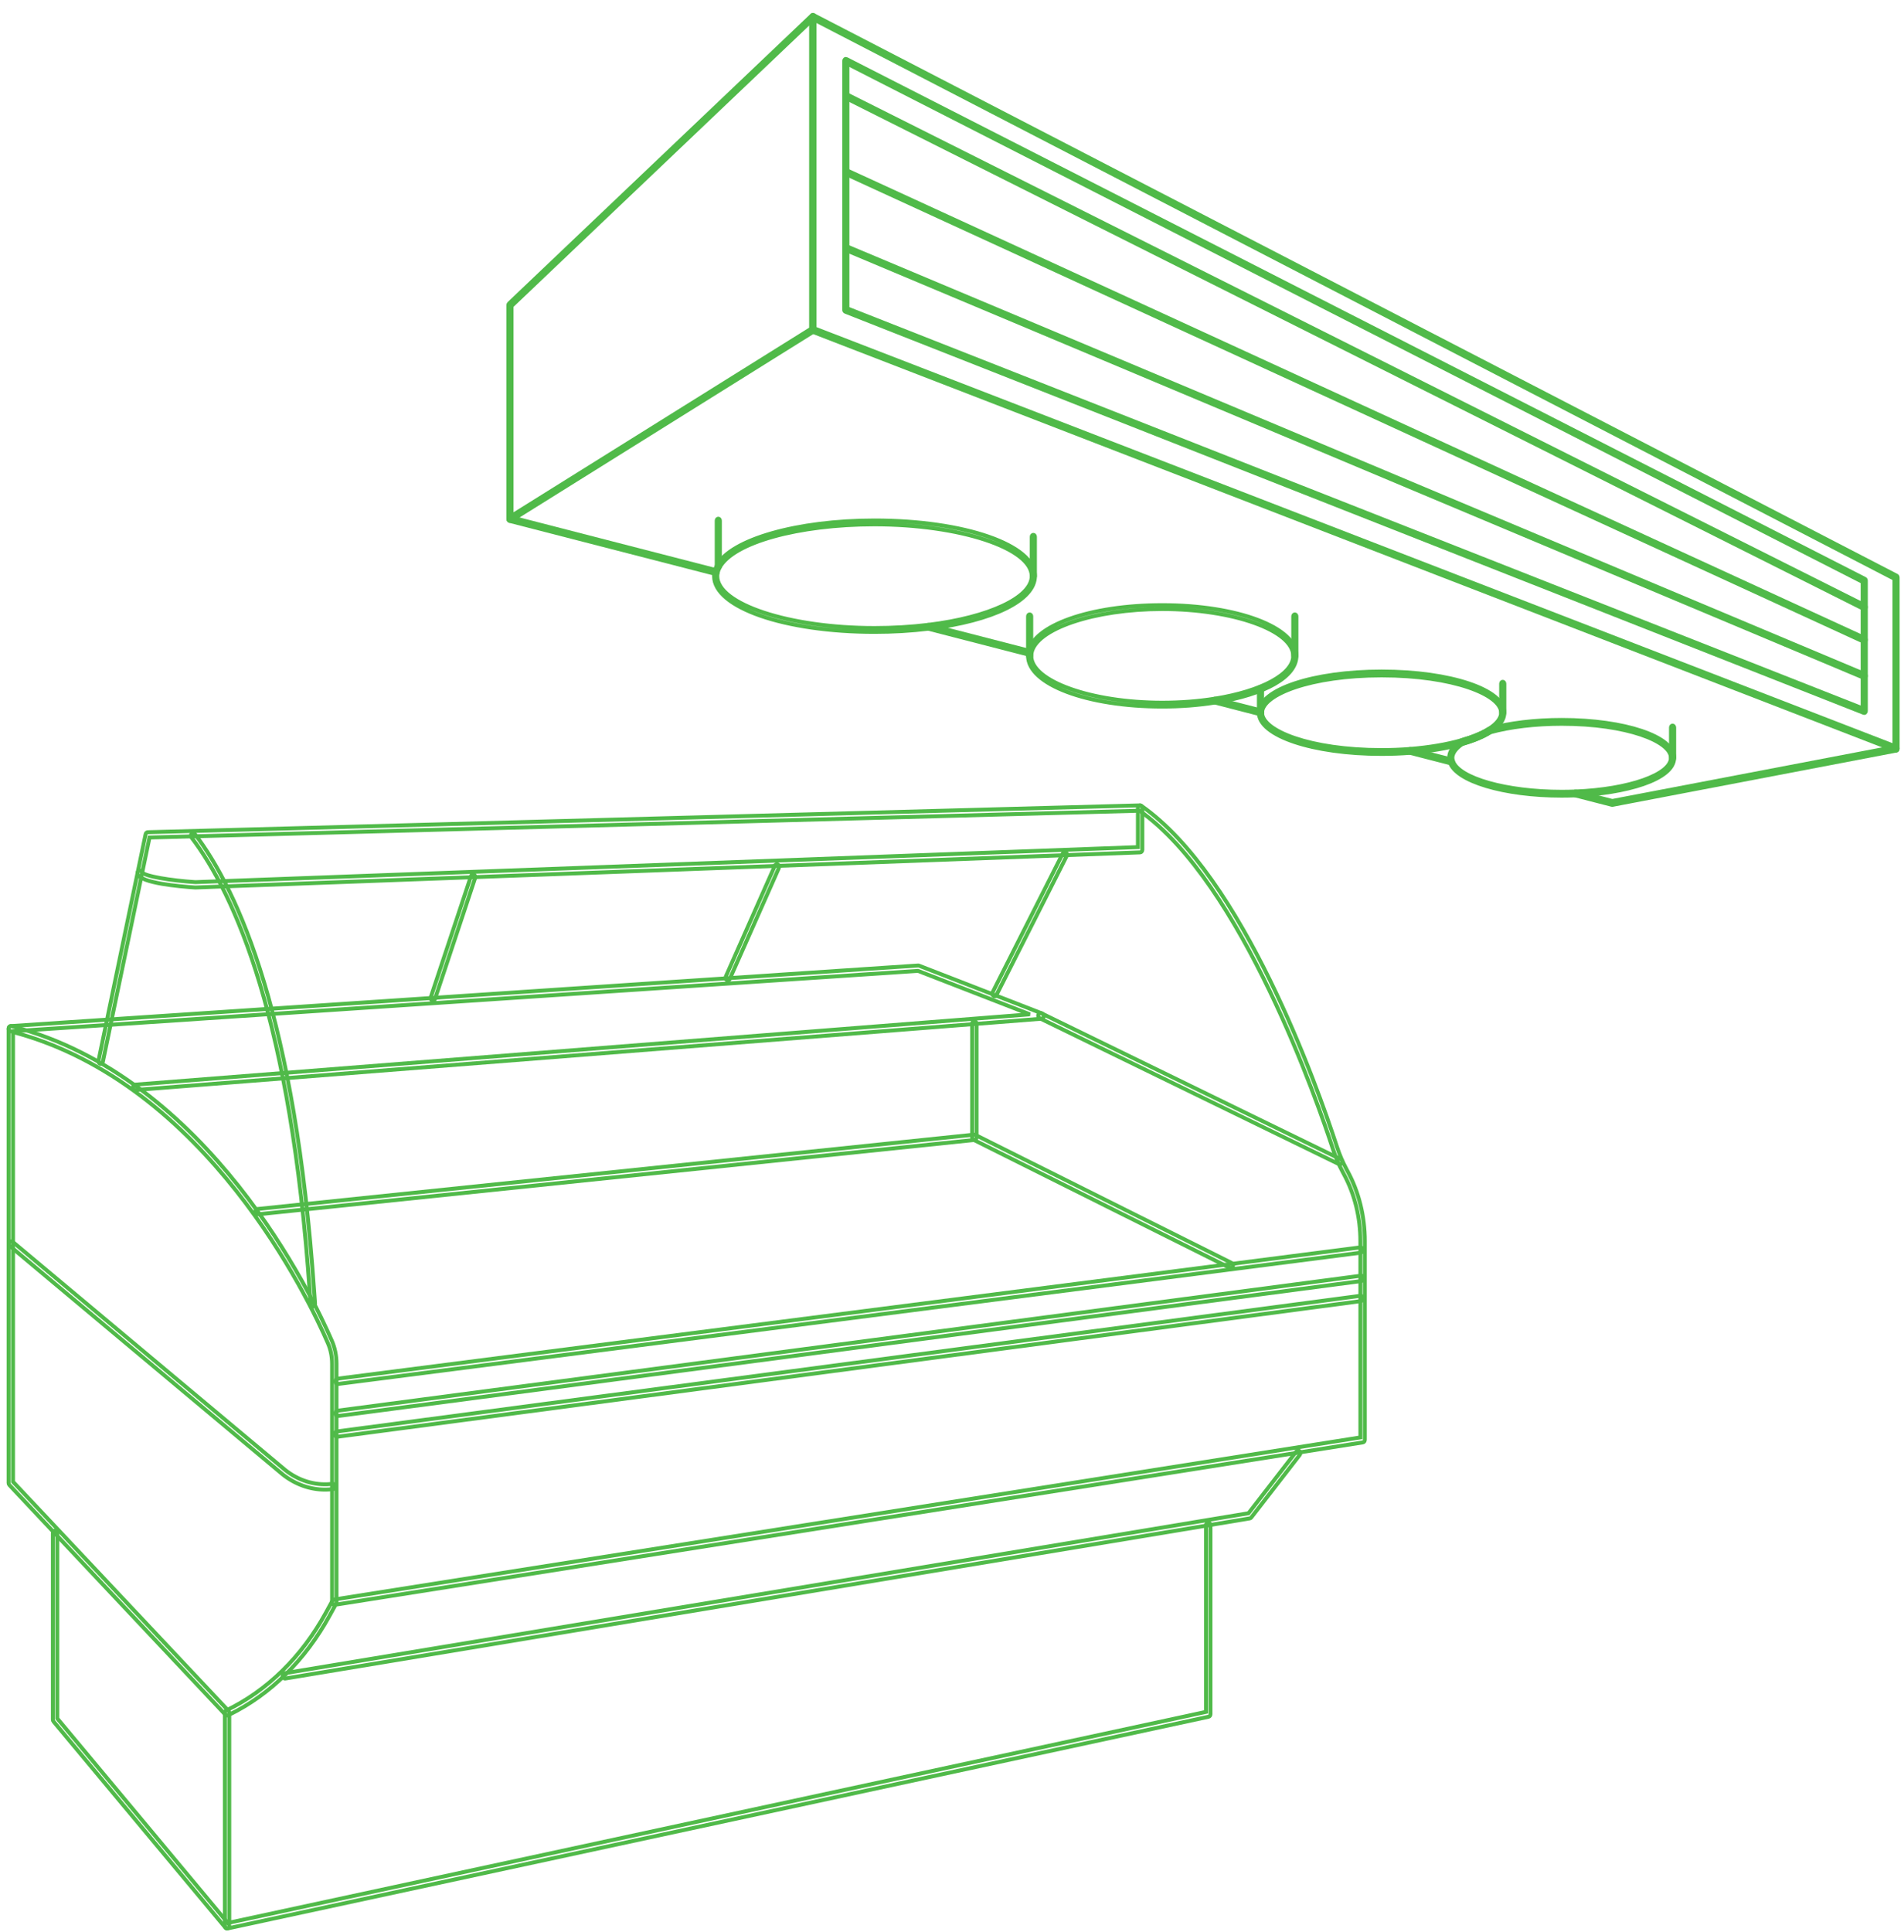 <svg width="139" height="141" viewBox="0 0 139 141" fill="none" xmlns="http://www.w3.org/2000/svg">
  <path
    d="M16.577 140.749C16.586 140.749 16.596 140.747 16.605 140.745L88.237 125.29C88.314 125.273 88.371 125.193 88.371 125.098V111.312C88.371 111.205 88.298 111.118 88.208 111.118C88.119 111.118 88.046 111.205 88.046 111.312V124.936L16.738 140.321V125.142C19.746 123.667 22.278 121.166 24.066 117.904L24.5 117.112L99.497 105.269C99.579 105.257 99.638 105.175 99.638 105.077V90.582C99.638 88.766 99.204 87.002 98.379 85.479L98.3 85.33C98.024 84.819 97.788 84.267 97.6 83.687C96.127 79.16 90.744 63.987 83.314 58.805C83.288 58.788 83.258 58.783 83.229 58.778L10.785 60.737C10.711 60.739 10.649 60.799 10.631 60.883L7.193 77.405C7.17 77.509 7.224 77.614 7.311 77.641C7.399 77.666 7.485 77.604 7.507 77.5L10.915 61.123L83.191 59.169C90.699 64.447 96.258 80.634 97.298 83.829C97.495 84.432 97.74 85.009 98.028 85.541L98.108 85.691C98.897 87.15 99.314 88.842 99.314 90.582V104.907L24.385 116.738C24.338 116.747 24.296 116.778 24.27 116.825L23.796 117.691C22.025 120.923 19.507 123.391 16.516 124.83C16.454 124.859 16.415 124.931 16.415 125.011V140.554C16.415 140.611 16.436 140.666 16.473 140.703C16.502 140.732 16.539 140.749 16.577 140.749Z"
    stroke="#50BA49" stroke-width="0.286" />
  <path
    d="M20.798 122.504C20.805 122.504 20.812 122.503 20.82 122.502L91.248 110.814C91.285 110.807 91.319 110.787 91.345 110.753L94.886 106.185C94.947 106.106 94.943 105.983 94.877 105.91C94.812 105.837 94.71 105.842 94.649 105.92L91.147 110.439L20.775 122.117C20.687 122.132 20.625 122.23 20.637 122.337C20.649 122.433 20.718 122.504 20.798 122.504Z"
    stroke="#50BA49" stroke-width="0.286" />
  <path
    d="M16.576 140.749C16.618 140.749 16.659 140.729 16.691 140.691C16.754 140.616 16.754 140.493 16.691 140.416L4.182 125.417V111.896C4.182 111.789 4.11 111.702 4.02 111.702C3.931 111.702 3.859 111.789 3.859 111.896V125.497C3.859 125.549 3.875 125.599 3.906 125.636L16.462 140.691C16.493 140.729 16.535 140.749 16.576 140.749Z"
    stroke="#50BA49" stroke-width="0.286" />
  <path
    d="M16.576 125.205C16.621 125.205 16.666 125.183 16.698 125.14C16.756 125.06 16.75 124.936 16.684 124.865L0.951 108.144V75.32C15.105 79.078 22.582 94.893 23.942 98.038C24.142 98.502 24.243 99.005 24.243 99.534V116.931C24.243 117.038 24.316 117.125 24.405 117.125C24.494 117.125 24.567 117.038 24.567 116.931V99.534C24.567 98.951 24.45 98.371 24.229 97.859C22.851 94.673 15.247 78.588 0.823 74.888C0.775 74.877 0.726 74.89 0.687 74.928C0.649 74.965 0.627 75.02 0.627 75.079V108.231C0.627 108.286 0.647 108.339 0.681 108.377L16.469 125.156C16.5 125.189 16.538 125.205 16.576 125.205Z"
    stroke="#50BA49" stroke-width="0.286" />
  <path
    d="M24.647 101.008C24.652 101.008 24.658 101.008 24.664 101.007L99.351 91.422C99.441 91.411 99.505 91.315 99.495 91.208C99.486 91.102 99.417 91.027 99.317 91.036L24.629 100.621C24.54 100.632 24.476 100.728 24.486 100.835C24.494 100.935 24.565 101.008 24.647 101.008Z"
    stroke="#50BA49" stroke-width="0.286" />
  <path
    d="M24.647 103.345C24.653 103.345 24.658 103.344 24.665 103.344L99.416 93.488C99.505 93.476 99.57 93.381 99.56 93.274C99.55 93.167 99.474 93.094 99.381 93.101L24.628 102.958C24.54 102.969 24.476 103.065 24.486 103.172C24.495 103.271 24.565 103.345 24.647 103.345Z"
    stroke="#50BA49" stroke-width="0.286" />
  <path
    d="M24.594 104.861C24.6 104.861 24.605 104.861 24.612 104.86L99.365 94.955C99.454 94.943 99.518 94.847 99.508 94.74C99.498 94.634 99.42 94.559 99.329 94.569L24.576 104.474C24.488 104.485 24.424 104.582 24.433 104.689C24.443 104.788 24.513 104.861 24.594 104.861Z"
    stroke="#50BA49" stroke-width="0.286" />
  <path
    d="M22.838 95.357C22.843 95.357 22.848 95.357 22.854 95.356C22.943 95.346 23.008 95.25 22.999 95.143C22.982 94.94 22.962 94.641 22.935 94.258C21.564 74.309 17.436 65.083 14.217 60.856C14.155 60.778 14.053 60.772 13.988 60.844C13.922 60.917 13.917 61.039 13.978 61.118C17.164 65.3 21.247 74.45 22.613 94.29C22.639 94.675 22.66 94.978 22.677 95.181C22.686 95.282 22.756 95.357 22.838 95.357Z"
    stroke="#50BA49" stroke-width="0.286" />
  <path
    d="M14.258 64.771L83.238 62.209C83.325 62.206 83.395 62.119 83.395 62.014V58.973C83.395 58.866 83.322 58.779 83.233 58.779C83.144 58.779 83.071 58.866 83.071 58.973V61.825L14.263 64.382C12.515 64.268 10.514 63.953 10.353 63.645C10.319 63.546 10.224 63.502 10.143 63.542C10.059 63.583 10.021 63.699 10.056 63.798C10.279 64.444 13.07 64.694 14.258 64.771Z"
    stroke="#50BA49" stroke-width="0.286" />
  <path
    d="M97.816 84.978C97.88 84.978 97.94 84.932 97.965 84.856C97.999 84.757 97.959 84.643 97.877 84.603L76.016 73.947C75.933 73.908 75.838 73.955 75.805 74.054C75.771 74.154 75.811 74.267 75.893 74.308L97.754 84.963C97.775 84.972 97.795 84.978 97.816 84.978Z"
    stroke="#50BA49" stroke-width="0.286" />
  <path
    d="M9.87 79.549C9.874 79.549 9.877 79.549 9.88 79.549L76.049 74.348C76.126 74.342 76.189 74.272 76.199 74.179C76.208 74.085 76.162 73.998 76.088 73.97L67.085 70.474C67.065 70.466 67.046 70.461 67.026 70.465L0.78 74.885C0.691 74.891 0.622 74.982 0.627 75.089C0.633 75.195 0.7 75.282 0.798 75.272L67.014 70.855L75.184 74.027L9.86 79.16C9.771 79.168 9.703 79.26 9.708 79.367C9.714 79.47 9.785 79.549 9.87 79.549Z"
    stroke="#50BA49" stroke-width="0.286" />
  <path
    d="M89.855 92.549C89.918 92.549 89.979 92.504 90.005 92.429C90.038 92.33 90 92.216 89.917 92.175L71.193 82.822C71.169 82.811 71.142 82.806 71.117 82.809L18.798 88.237C18.708 88.245 18.643 88.34 18.65 88.447C18.658 88.553 18.737 88.631 18.825 88.623L71.106 83.2L89.793 92.534C89.813 92.544 89.834 92.549 89.855 92.549Z"
    stroke="#50BA49" stroke-width="0.286" />
  <path
    d="M71.131 83.196C71.22 83.196 71.293 83.109 71.293 83.001V74.72C71.293 74.613 71.22 74.526 71.131 74.526C71.042 74.526 70.969 74.613 70.969 74.72V83.001C70.969 83.109 71.042 83.196 71.131 83.196Z"
    stroke="#50BA49" stroke-width="0.286" />
  <path
    d="M23.721 108.716C23.862 108.716 24.003 108.71 24.144 108.697L24.321 108.681C24.41 108.673 24.477 108.579 24.47 108.473C24.463 108.365 24.387 108.283 24.296 108.293L24.119 108.309C22.961 108.417 21.793 108.054 20.825 107.289L0.914 90.623C0.84 90.562 0.74 90.584 0.688 90.672C0.637 90.761 0.655 90.881 0.727 90.944L20.643 107.611C21.556 108.332 22.634 108.716 23.721 108.716Z"
    stroke="#50BA49" stroke-width="0.286" />
  <path
    d="M31.602 73.035C31.667 73.035 31.727 72.988 31.753 72.912L34.685 64.083C34.718 63.983 34.678 63.87 34.595 63.83C34.512 63.789 34.419 63.84 34.385 63.939L31.452 72.769C31.419 72.869 31.46 72.981 31.543 73.022C31.563 73.031 31.583 73.035 31.602 73.035Z"
    stroke="#50BA49" stroke-width="0.286" />
  <path
    d="M53.13 71.559C53.188 71.559 53.243 71.522 53.272 71.456L56.86 63.352C56.902 63.257 56.872 63.14 56.792 63.09C56.715 63.04 56.616 63.074 56.574 63.17L52.987 71.273C52.945 71.369 52.975 71.485 53.053 71.536C53.078 71.552 53.104 71.559 53.13 71.559Z"
    stroke="#50BA49" stroke-width="0.286" />
  <path
    d="M72.608 72.71C72.662 72.71 72.716 72.676 72.746 72.616L77.87 62.478C77.917 62.387 77.893 62.267 77.816 62.211C77.74 62.155 77.64 62.184 77.593 62.276L72.469 72.414C72.423 72.506 72.446 72.625 72.523 72.681C72.549 72.7 72.579 72.71 72.608 72.71Z"
    stroke="#50BA49" stroke-width="0.286" />
  <path
    d="M59.462 1.445V23.969L138.301 54.445V42.243L59.462 1.445ZM138.383 54.773L59.307 24.207C59.259 24.188 59.226 24.134 59.226 24.073V1.229C59.226 1.182 59.245 1.137 59.279 1.111C59.312 1.086 59.354 1.081 59.39 1.1L138.466 42.019C138.51 42.042 138.537 42.093 138.537 42.15V54.639C138.537 54.685 138.519 54.727 138.488 54.754C138.468 54.771 138.444 54.781 138.42 54.781C138.408 54.781 138.395 54.779 138.383 54.773Z"
    stroke="#50BA49" stroke-width="0.286" />
  <path
    d="M59.226 1.522L37.348 22.333V37.645L59.226 23.987V1.522ZM37.168 37.998C37.133 37.972 37.112 37.926 37.112 37.877V22.265C37.112 22.222 37.128 22.18 37.156 22.154L59.271 1.119C59.306 1.085 59.355 1.078 59.395 1.102C59.435 1.126 59.461 1.175 59.461 1.23V24.073C59.461 24.125 59.437 24.173 59.398 24.198L37.284 38.002C37.267 38.013 37.248 38.019 37.23 38.019C37.208 38.019 37.187 38.011 37.168 37.998Z"
    stroke="#50BA49" stroke-width="0.286" />
  <path
    d="M105.954 55.716C106.008 55.716 106.057 55.67 106.069 55.604C106.083 55.528 106.042 55.452 105.979 55.436L102.971 54.662C102.904 54.646 102.844 54.694 102.831 54.771C102.817 54.847 102.858 54.923 102.921 54.94L105.928 55.713C105.937 55.715 105.946 55.716 105.954 55.716Z"
    stroke="#50BA49" stroke-width="0.286" />
  <path
    d="M75.144 47.786L75.188 47.653L75.212 47.514L75.193 47.51L67.808 45.606C67.74 45.59 67.681 45.637 67.668 45.714C67.654 45.791 67.695 45.866 67.758 45.883L75.144 47.786Z"
    stroke="#50BA49" stroke-width="0.286" />
  <path
    d="M52.282 41.897C52.337 41.897 52.385 41.851 52.397 41.784C52.411 41.708 52.37 41.633 52.307 41.617L37.255 37.739C37.19 37.723 37.128 37.772 37.115 37.848C37.101 37.924 37.142 38 37.205 38.017L52.257 41.893C52.266 41.895 52.274 41.897 52.282 41.897Z"
    stroke="#50BA49" stroke-width="0.286" />
  <path
    d="M92.021 52.128C92.076 52.128 92.124 52.083 92.137 52.016C92.15 51.94 92.11 51.864 92.047 51.849L88.726 50.993C88.659 50.975 88.6 51.025 88.587 51.102C88.572 51.178 88.613 51.252 88.677 51.269L91.996 52.125C92.005 52.127 92.014 52.128 92.021 52.128Z"
    stroke="#50BA49" stroke-width="0.286" />
  <path
    d="M117.701 58.742C117.707 58.742 117.713 58.741 117.719 58.74L138.439 54.778C138.503 54.766 138.546 54.693 138.536 54.616C138.525 54.539 138.471 54.489 138.402 54.499L117.704 58.456L115.042 57.771C114.976 57.753 114.916 57.803 114.902 57.88C114.888 57.957 114.929 58.032 114.992 58.048L117.676 58.739C117.684 58.741 117.693 58.742 117.701 58.742Z"
    stroke="#50BA49" stroke-width="0.286" />
  <path
    d="M61.868 4.654V22.513L135.979 51.697V42.47L61.868 4.654ZM136.06 52.026L61.714 22.75C61.665 22.732 61.633 22.678 61.633 22.616V4.44C61.633 4.394 61.652 4.349 61.685 4.323C61.718 4.297 61.761 4.293 61.796 4.31L136.143 42.247C136.187 42.269 136.215 42.321 136.215 42.377V51.891C136.215 51.937 136.197 51.98 136.166 52.007C136.146 52.024 136.122 52.034 136.098 52.034C136.085 52.034 136.073 52.031 136.06 52.026Z"
    stroke="#50BA49" stroke-width="0.286" />
  <path
    d="M136.097 44.449C136.143 44.449 136.187 44.416 136.206 44.362C136.231 44.29 136.203 44.207 136.142 44.176L61.796 6.872C61.737 6.84 61.667 6.875 61.642 6.947C61.617 7.019 61.645 7.102 61.705 7.133L136.052 44.437C136.066 44.446 136.083 44.449 136.097 44.449Z"
    stroke="#50BA49" stroke-width="0.286" />
  <path
    d="M136.097 46.84C136.144 46.84 136.189 46.806 136.207 46.749C136.231 46.677 136.2 46.595 136.14 46.567L61.793 12.418C61.732 12.388 61.664 12.427 61.641 12.498C61.617 12.571 61.647 12.653 61.708 12.681L136.055 46.831C136.069 46.837 136.083 46.84 136.097 46.84Z"
    stroke="#50BA49" stroke-width="0.286" />
  <path
    d="M136.097 49.471C136.146 49.471 136.192 49.435 136.209 49.377C136.231 49.303 136.198 49.222 136.136 49.196L61.789 17.968C61.728 17.942 61.66 17.982 61.639 18.056C61.618 18.13 61.65 18.21 61.711 18.235L136.058 49.463C136.071 49.469 136.084 49.471 136.097 49.471Z"
    stroke="#50BA49" stroke-width="0.286" />
  <path
    d="M105.952 55.577H105.955M108.79 53.447C108.29 53.764 107.61 54.049 106.767 54.293C106.427 54.523 106.03 54.882 106.03 55.306C106.03 55.383 106.041 55.453 106.064 55.519C106.066 55.525 106.067 55.532 106.069 55.54C106.49 56.8 109.97 57.786 114.01 57.786C114.348 57.786 114.682 57.779 115.014 57.766C118.924 57.611 121.986 56.529 121.986 55.306C121.986 54.108 118.781 52.825 114.01 52.825C112.091 52.825 110.238 53.046 108.79 53.447ZM105.845 55.627C105.844 55.623 105.841 55.617 105.84 55.611C105.809 55.515 105.795 55.415 105.795 55.306C105.795 54.851 106.087 54.424 106.665 54.036C106.675 54.03 106.685 54.026 106.696 54.023C107.535 53.781 108.206 53.5 108.693 53.189C108.702 53.183 108.712 53.179 108.722 53.176C110.189 52.767 112.067 52.542 114.01 52.542C118.615 52.542 122.222 53.756 122.222 55.306C122.222 56.917 118.6 57.907 115.021 58.05C114.687 58.062 114.351 58.07 114.01 58.07C109.796 58.07 106.286 57.019 105.845 55.627Z"
    stroke="#50BA49" stroke-width="0.286" />
  <path
    d="M92.139 51.99L92.021 51.985L92.139 52.017C92.139 53.333 95.644 54.742 100.864 54.742C101.561 54.742 102.259 54.715 102.937 54.662C104.348 54.547 105.648 54.326 106.696 54.023C107.535 53.781 108.207 53.5 108.694 53.19C109.279 52.815 109.589 52.41 109.589 52.017C109.589 50.701 106.083 49.293 100.864 49.293C95.695 49.293 92.18 50.687 92.139 51.99ZM91.903 52.017V51.985V51.98C91.956 50.314 95.891 49.009 100.864 49.009C105.889 49.009 109.824 50.331 109.824 52.017C109.824 52.529 109.481 53.007 108.804 53.439C108.3 53.762 107.61 54.051 106.752 54.298C105.69 54.605 104.377 54.829 102.953 54.944C102.269 54.997 101.566 55.024 100.864 55.024C95.839 55.024 91.903 53.704 91.903 52.017Z"
    stroke="#50BA49" stroke-width="0.286" />
  <path
    d="M94.411 47.868C94.411 46.015 90.032 44.449 84.848 44.449C79.872 44.449 75.591 45.899 75.303 47.684C75.292 47.743 75.287 47.806 75.287 47.868C75.287 49.719 79.665 51.284 84.848 51.284C86.18 51.284 87.47 51.186 88.682 50.991C88.686 50.99 88.689 50.99 88.693 50.989C92.114 50.444 94.411 49.19 94.411 47.868ZM75.051 47.868C75.051 47.785 75.058 47.703 75.073 47.627C75.391 45.654 79.594 44.166 84.848 44.166C90.343 44.166 94.646 45.792 94.646 47.868C94.646 49.383 92.379 50.687 88.728 51.27C88.721 51.272 88.715 51.273 88.708 51.273C88.705 51.274 88.7 51.274 88.698 51.274C87.481 51.468 86.185 51.567 84.848 51.567C79.354 51.567 75.051 49.942 75.051 47.868Z"
    stroke="#50BA49" stroke-width="0.286" />
  <path
    d="M52.536 41.418C52.472 41.538 52.424 41.663 52.395 41.793C52.377 41.875 52.366 41.962 52.366 42.052C52.366 44.103 57.622 45.835 63.844 45.835C65.189 45.835 66.508 45.757 67.77 45.603C72.215 45.06 75.319 43.599 75.319 42.052C75.319 40.002 70.064 38.269 63.844 38.269C58.278 38.269 53.521 39.593 52.536 41.418ZM52.131 42.052C52.131 41.937 52.144 41.823 52.168 41.718C52.204 41.562 52.261 41.409 52.339 41.264C53.365 39.365 58.203 37.986 63.844 37.986C70.411 37.986 75.555 39.772 75.555 42.052C75.555 43.804 72.509 45.308 67.791 45.885C66.525 46.04 65.197 46.118 63.844 46.118C57.276 46.118 52.131 44.333 52.131 42.052Z"
    stroke="#50BA49" stroke-width="0.286" />
  <path
    d="M52.439 41.484C52.504 41.484 52.556 41.42 52.556 41.343V37.995C52.556 37.917 52.504 37.853 52.439 37.853C52.374 37.853 52.321 37.917 52.321 37.995V41.343C52.321 41.42 52.374 41.484 52.439 41.484Z"
    stroke="#50BA49" stroke-width="0.286" />
  <path
    d="M75.438 42.193C75.502 42.193 75.555 42.13 75.555 42.052V39.174C75.555 39.096 75.502 39.033 75.438 39.033C75.373 39.033 75.32 39.096 75.32 39.174V42.052C75.32 42.13 75.373 42.193 75.438 42.193Z"
    stroke="#50BA49" stroke-width="0.286" />
  <path
    d="M94.528 48.008C94.593 48.008 94.646 47.945 94.646 47.867V44.98C94.646 44.903 94.593 44.839 94.528 44.839C94.463 44.839 94.41 44.903 94.41 44.98V47.867C94.41 47.945 94.463 48.008 94.528 48.008Z"
    stroke="#50BA49" stroke-width="0.286" />
  <path
    d="M75.169 48.008C75.234 48.008 75.287 47.945 75.287 47.867V44.98C75.287 44.903 75.234 44.839 75.169 44.839C75.104 44.839 75.051 44.903 75.051 44.98V47.867C75.051 47.945 75.104 48.008 75.169 48.008Z"
    stroke="#50BA49" stroke-width="0.286" />
  <path
    d="M109.706 52.158C109.771 52.158 109.824 52.095 109.824 52.017V49.897C109.824 49.819 109.771 49.756 109.706 49.756C109.641 49.756 109.588 49.819 109.588 49.897V52.017C109.588 52.095 109.641 52.158 109.706 52.158Z"
    stroke="#50BA49" stroke-width="0.286" />
  <path
    d="M92.022 52.128C92.087 52.128 92.139 52.065 92.139 51.987V50.258C92.139 50.18 92.087 50.117 92.022 50.117C91.957 50.117 91.904 50.18 91.904 50.258V51.987C91.904 52.065 91.957 52.128 92.022 52.128Z"
    stroke="#50BA49" stroke-width="0.286" />
  <path
    d="M122.105 55.448C122.17 55.448 122.223 55.385 122.223 55.307V53.094C122.223 53.016 122.17 52.953 122.105 52.953C122.04 52.953 121.987 53.016 121.987 53.094V55.307C121.987 55.385 122.04 55.448 122.105 55.448Z"
    stroke="#50BA49" stroke-width="0.286" />
</svg>